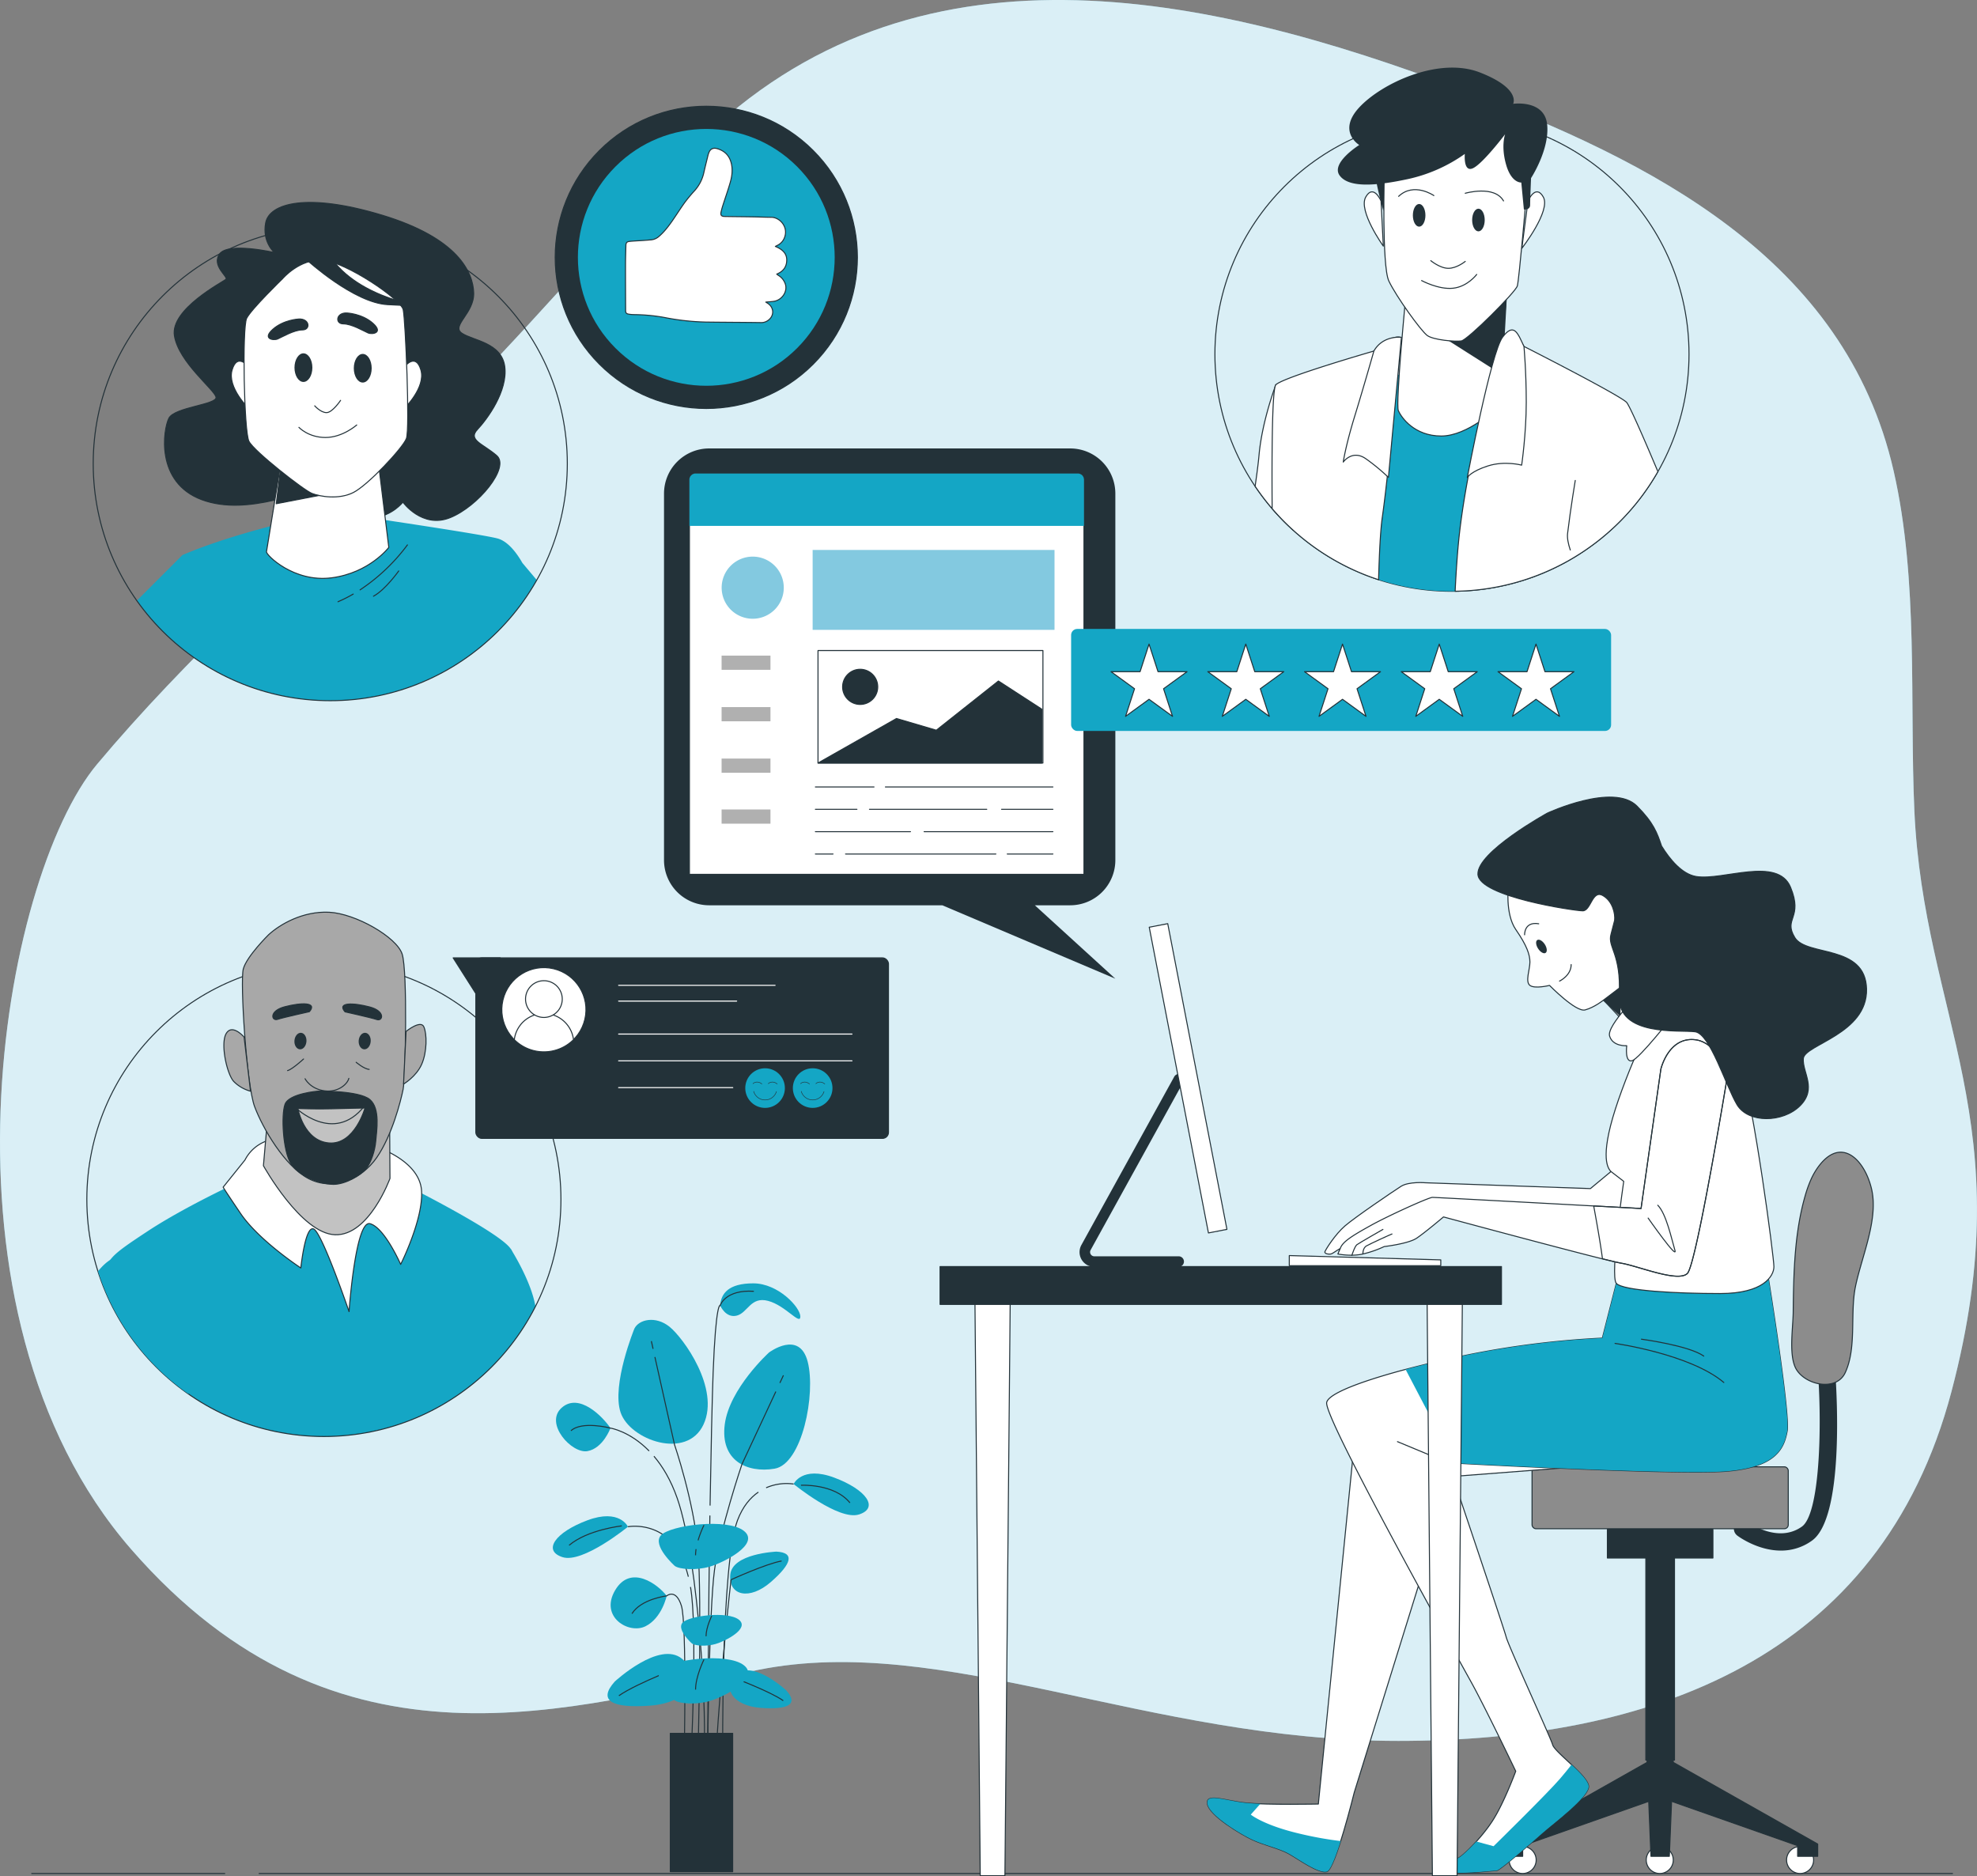 <svg id="Layer_1" data-name="Layer 1" xmlns="http://www.w3.org/2000/svg" viewBox="0 0 1951.32 1851.62"><rect x="0" y="0" width="1951.32" height="1851.62" fill="#808080" stroke="none"/><defs><style>.cls-1{fill:#83c9e0;}.cls-2,.cls-9{fill:#fff;}.cls-2{opacity:0.7;}.cls-14,.cls-15,.cls-3,.cls-5{fill:none;}.cls-10,.cls-11,.cls-13,.cls-15,.cls-3,.cls-5,.cls-6,.cls-8,.cls-9{stroke:#233239;}.cls-10,.cls-11,.cls-14,.cls-15,.cls-3,.cls-6,.cls-8,.cls-9{stroke-linecap:round;stroke-linejoin:round;}.cls-4{fill:#14a6c5;}.cls-13,.cls-5{stroke-miterlimit:10;}.cls-13,.cls-6,.cls-7{fill:#233239;}.cls-8{fill:#8c8c8c;}.cls-10{fill:#c2c2c2;}.cls-11{fill:#a8a8a8;}.cls-12{fill:#b0b0b0;}.cls-14{stroke:#fff;}.cls-15{stroke-width:0.5px;}</style></defs><path class="cls-1" d="M1969.53,577.76c-48-210.37-240-305.84-425.44-376.07-254-96.21-542.34-158.07-755.08,52.56C711.4,331.09,640.93,415.72,564.87,493.77q-39,40-78.74,79.28C388.75,669.06,284.32,762,196.35,867c-94.56,112.86-170.82,539.92,33.56,774.8s436.2,155.57,619.23,119,384.34,70.16,631.43,70.16,475.86-79.31,546-344.69-27.44-369.09-36.6-573.46C1985.17,805.43,1994.31,686.44,1969.53,577.76Z" transform="translate(-100.47 -112.88)"/><path class="cls-2" d="M1969.53,577.76c-48-210.37-240-305.84-425.44-376.07-254-96.21-542.34-158.07-755.08,52.56C711.4,331.09,640.93,415.72,564.87,493.77q-39,40-78.74,79.28C388.75,669.06,284.32,762,196.35,867c-94.56,112.86-170.82,539.92,33.56,774.8s436.2,155.57,619.23,119,384.34,70.16,631.43,70.16,475.86-79.31,546-344.69-27.44-369.09-36.6-573.46C1985.17,805.43,1994.31,686.44,1969.53,577.76Z" transform="translate(-100.47 -112.88)"/><line class="cls-3" x1="221.81" y1="1848.95" x2="31.29" y2="1848.95"/><line class="cls-3" x1="1927.15" y1="1848.95" x2="255.77" y2="1848.95"/><path class="cls-4" d="M703,1522.26s-7.27,20-22.74,22.74-42.76-27.29-25.47-42.76S695.72,1511.34,703,1522.26Z" transform="translate(-100.47 -112.88)"/><path class="cls-4" d="M726.65,1424s-22.75,55.5-13.65,82.79,65.51,47.31,81.88,11.83-20-85.52-33.66-96.44S731.2,1414.91,726.65,1424Z" transform="translate(-100.47 -112.88)"/><path class="cls-4" d="M859.48,1447.66s-39.12,35.48-43.67,71,21.83,48.22,49.12,43.67,40.94-73.69,32.76-105.53S859.48,1447.66,859.48,1447.66Z" transform="translate(-100.47 -112.88)"/><path class="cls-4" d="M866.75,1644.17s-43.67,1.82-45.48,22.74,19.1,25.48,40,7.28S885,1645.08,866.75,1644.17Z" transform="translate(-100.47 -112.88)"/><path class="cls-5" d="M822,1671.9s34.41-15.74,49.91-18.48" transform="translate(-100.47 -112.88)"/><path class="cls-4" d="M876.49,1781.09s-32.08-29.69-48.2-16.23-4.6,31.51,23.06,33.52S888.67,1794.63,876.49,1781.09Z" transform="translate(-100.47 -112.88)"/><path class="cls-5" d="M825.26,1768.89s35.43,13.31,48.3,22.37" transform="translate(-100.47 -112.88)"/><path class="cls-4" d="M707.29,1772.35s44.21-40.93,66.44-22.37,6.34,43.43-31.79,46.21S690.49,1791,707.29,1772.35Z" transform="translate(-100.47 -112.88)"/><path class="cls-5" d="M777.9,1755.53s-48.84,18.35-66.57,30.84" transform="translate(-100.47 -112.88)"/><path class="cls-4" d="M758.49,1687.84s-4.55,21.83-20.92,30-45.49-9.1-30-35.48S750.3,1676.92,758.49,1687.84Z" transform="translate(-100.47 -112.88)"/><path class="cls-4" d="M720.28,1619.61s-8.19-18.2-40-6.37-44.58,30-24.56,36.39S720.28,1619.61,720.28,1619.61Z" transform="translate(-100.47 -112.88)"/><path class="cls-5" d="M714.18,1618.78s-33.73,3.64-52,19.14" transform="translate(-100.47 -112.88)"/><path class="cls-4" d="M811.26,1401.26s5.46,12.74,16.37,10,13.65-19.11,30.94-14.56,31.84,24.56,31.84,15.47-21.84-32.76-46.4-32.76S812.17,1389.43,811.26,1401.26Z" transform="translate(-100.47 -112.88)"/><path class="cls-5" d="M720.28,1619.61s39.17-7.52,55.49,36a121.85,121.85,0,0,1,4.09,13.31" transform="translate(-100.47 -112.88)"/><path class="cls-4" d="M883.77,1577.46s8.19-18.19,40-6.37,44.58,30,24.57,36.4S883.77,1577.46,883.77,1577.46Z" transform="translate(-100.47 -112.88)"/><path class="cls-5" d="M891.05,1578.66s32.82-1.82,48.32,17.33" transform="translate(-100.47 -112.88)"/><path class="cls-5" d="M883.77,1577.46a50.46,50.46,0,0,0-27.12,3.7" transform="translate(-100.47 -112.88)"/><path class="cls-5" d="M741.16,1544.83C722,1525.22,703,1522.26,703,1522.26s-28-7.41-39,2.61" transform="translate(-100.47 -112.88)"/><line class="cls-5" x1="644.59" y1="1331.16" x2="642.89" y2="1323.56"/><path class="cls-5" d="M789.36,1846.25s4.08-156.68,0-204.26-23.11-103.31-23.11-103.31l-19.39-86.58" transform="translate(-100.47 -112.88)"/><line class="cls-5" x1="769.75" y1="1364.8" x2="773.26" y2="1357.29"/><path class="cls-5" d="M798.88,1846.08s1.36-142.91,6.79-183.7,27.19-104.67,27.19-104.67l33.38-71.51" transform="translate(-100.47 -112.88)"/><path class="cls-5" d="M822,1671.9s-9.52,81.93-15,174.37" transform="translate(-100.47 -112.88)"/><path class="cls-5" d="M775.77,1846.08s2.72-130.68-2.72-148.35-14.56-9.89-14.56-9.89-25.16,3-34.28,17.55" transform="translate(-100.47 -112.88)"/><path class="cls-5" d="M782,1679.08c7.12,39.85.55,167.13.55,167.13" transform="translate(-100.47 -112.88)"/><path class="cls-5" d="M849,1585.43c-7.88,5.39-15.44,14.09-20.67,28C812,1657,813.83,1846.27,813.83,1846.27" transform="translate(-100.47 -112.88)"/><path class="cls-5" d="M745.9,1550c8.5,10,16.74,23.47,23.07,41.68,21.75,62.54,29.91,224.48,25.83,254.39" transform="translate(-100.47 -112.88)"/><path class="cls-5" d="M801.14,1608.54c-1.33,78.92-2.26,237.54-2.26,237.54" transform="translate(-100.47 -112.88)"/><path class="cls-5" d="M801.31,1598.72c.89-52.19,2-103.27,3-130.73,2.71-70.69,6.94-66.73,6.94-66.73s5-15.87,33.29-14" transform="translate(-100.47 -112.88)"/><path class="cls-4" d="M766.49,1658.31s-22.74-20.28-13.65-30.26,65.51-17.29,81.89-4.32-20,31.26-33.67,35.25S771,1661.64,766.49,1658.31Z" transform="translate(-100.47 -112.88)"/><path class="cls-5" d="M787.5,1641.7a39.75,39.75,0,0,0-.51,6.06" transform="translate(-100.47 -112.88)"/><path class="cls-5" d="M795.32,1618a102.09,102.09,0,0,0-5.84,15.06" transform="translate(-100.47 -112.88)"/><path class="cls-4" d="M766.49,1790.93s-22.74-20.29-13.65-30.26,65.51-17.29,81.89-4.33-20,31.26-33.67,35.25S771,1794.25,766.49,1790.93Z" transform="translate(-100.47 -112.88)"/><path class="cls-5" d="M795.32,1750.64s-8.33,16.65-8.33,29.73" transform="translate(-100.47 -112.88)"/><path class="cls-4" d="M783.42,1734.84s-15.44-13.77-9.26-20.54,44.47-11.74,55.59-2.94-13.59,21.22-22.85,23.93S786.51,1737.1,783.42,1734.84Z" transform="translate(-100.47 -112.88)"/><path class="cls-5" d="M803,1707.49s-5.65,11.3-5.65,20.19" transform="translate(-100.47 -112.88)"/><rect class="cls-6" x="661.59" y="1710.64" width="61.57" height="136.52"/><path class="cls-7" d="M1858.21,1643.15c-22.94,0-41.9-13.94-43-14.79a8.5,8.5,0,1,1,10.21-13.6c1.18.87,29.7,21.6,53.5,4.74,17.52-12.4,19.89-95.93,16-151.27a8.51,8.51,0,0,1,17-1.2c1.69,23.85,8.51,144-23.11,166.36A51.79,51.79,0,0,1,1858.21,1643.15Z" transform="translate(-100.47 -112.88)"/><rect class="cls-6" x="1624.43" y="1528.73" width="28.32" height="208.32"/><rect class="cls-8" x="1512.15" y="1447.6" width="252.88" height="61.08" rx="3.82"/><path class="cls-8" d="M1887.8,1277.2a118.35,118.35,0,0,0-5.53,15.52c-10.69,36.92-11.49,76.87-11.89,115.07-.16,15.19-4.13,39.79,1.77,53.88,7.35,17.57,40.47,25.62,49.61,5.82,11.51-25,4.55-58.11,10.09-85,6.15-29.82,23.11-66.72,15.71-96.89-7.06-28.78-30.22-51.9-52.75-20.75A68.7,68.7,0,0,0,1887.8,1277.2Z" transform="translate(-100.47 -112.88)"/><rect class="cls-6" x="1586.5" y="1509.28" width="104.17" height="28.32"/><path class="cls-9" d="M1616.68,1948.5a13.33,13.33,0,1,1-13.33-13.33A13.33,13.33,0,0,1,1616.68,1948.5Z" transform="translate(-100.47 -112.88)"/><path class="cls-9" d="M1890.52,1948.5a13.33,13.33,0,1,1-13.33-13.33A13.33,13.33,0,0,1,1890.52,1948.5Z" transform="translate(-100.47 -112.88)"/><path class="cls-9" d="M1752,1948.5a13.33,13.33,0,1,1-13.33-13.33A13.33,13.33,0,0,1,1752,1948.5Z" transform="translate(-100.47 -112.88)"/><polygon class="cls-6" points="1647.56 1737.05 1638.59 1737.39 1629.61 1737.05 1483.09 1819.87 1483.09 1831.98 1502.9 1831.98 1502.9 1821.48 1638.59 1773.77 1774.27 1821.48 1774.27 1831.98 1794.09 1831.98 1794.09 1819.87 1647.56 1737.05"/><polygon class="cls-6" points="1625.62 1736.66 1651.55 1736.66 1647.66 1831.98 1629.51 1831.98 1625.62 1736.66"/><path class="cls-9" d="M1589.35,986.13s-3.63,28.44,7.26,44.17,13.91,24.81,13.91,32.07-4.84,19.36,0,23,19.36,0,19.36,0,26,26.62,35.1,24.2,18.15-9.68,18.15-9.68,27.22,27.83,30.85,35.69,6,13.92,6,13.92l40.54-64.13s-26.62-19.36-39.33-53.24-12.7-78.66-51.42-88.34S1593.58,969.8,1589.35,986.13Z" transform="translate(-100.47 -112.88)"/><path class="cls-3" d="M1639.74,1081.12s11.49-5.44,11.49-16.33" transform="translate(-100.47 -112.88)"/><path class="cls-3" d="M1605.27,1035.43s-.6-13.31,13.92-10.89" transform="translate(-100.47 -112.88)"/><path class="cls-7" d="M1625.19,1044.8c2.27,3.51,2.63,7.31.8,8.49s-5.14-.71-7.4-4.22-2.63-7.31-.81-8.48S1622.93,1041.3,1625.19,1044.8Z" transform="translate(-100.47 -112.88)"/><polygon class="cls-6" points="1582.66 987 1598.97 974.61 1598.97 1002.06 1582.66 987"/><path class="cls-9" d="M1437,1538.75l-35.3,354.52s-50,1-70.89-1-40.65-10.43-38.57,1,33.36,30.23,44.83,35.44,26.06,8.34,35.44,13.56,29.19,19.8,37.53,17.72,27.1-78.19,27.1-78.19L1534,1570l108.42-8.34s-163.67-43.78-180.35-45.87S1437,1538.75,1437,1538.75Z" transform="translate(-100.47 -112.88)"/><path class="cls-4" d="M1383,1922.46c-35.45-8.34-48-18.76-48-18.76l9.45-10.63c-5.17-.2-9.87-.47-13.62-.84-20.85-2.09-40.65-10.43-38.57,1s33.36,30.23,44.83,35.44,26.06,8.34,35.44,13.56,29.19,19.8,37.53,17.72c3.46-.87,8.72-14.49,13.69-30.13A354,354,0,0,1,1383,1922.46Z" transform="translate(-100.47 -112.88)"/><path class="cls-9" d="M1695.78,1379.4,1682,1433.47a888.46,888.46,0,0,0-133.43,16.68c-70.89,14.59-136.57,34.4-138.65,46.91s79.23,161.58,142.82,276.25c13.75,24.8,43.78,87.57,43.78,87.57s-11.47,31.27-22.93,49-29.19,34.41-33.36,36.49-16.68,7.3-12.51,12.51,46.91,0,50,0,36.48-29.19,45.87-37.53,45.86-35.44,44.82-45.87-33.36-33.36-35.44-40.65-43.79-98-45.87-106.34-57.34-172-57.34-172S1756,1569,1805,1564.82s56.3-22.94,59.43-39.62-18.77-152.2-18.77-152.2l-146-1Z" transform="translate(-100.47 -112.88)"/><line class="cls-3" x1="1429.35" y1="1443.6" x2="1379.31" y2="1422.75"/><path class="cls-4" d="M1668.47,1875.47c-.51-5.11-8.56-13.24-16.87-21.06-3.35,4.25-7.2,9-11.28,13.77-12.5,14.59-65.67,66.71-65.67,66.71l-17-4.63c-7.81,8.57-15,14.87-17.41,16.1-4.17,2.09-16.68,7.3-12.51,12.51s46.91,0,50,0,36.48-29.19,45.86-37.53S1669.51,1885.9,1668.47,1875.47Z" transform="translate(-100.47 -112.88)"/><path class="cls-4" d="M1699.74,1372l-4,7.44L1682,1433.47a889.17,889.17,0,0,0-133.43,16.67c-21.26,4.38-42,9.23-60.78,14.2l48.41,92.48c37.06,2,224.71,11.75,268.81,8,49-4.17,56.3-22.94,59.43-39.62s-18.77-152.2-18.77-152.2Z" transform="translate(-100.47 -112.88)"/><path class="cls-3" d="M1694.53,1438.68s74,10.42,107.38,38.57" transform="translate(-100.47 -112.88)"/><path class="cls-3" d="M1720.59,1434.51s46.92,6.25,61.51,16.68" transform="translate(-100.47 -112.88)"/><path class="cls-9" d="M1507.34,1280.14s-16.29-1.41-24.08,3.54-45.33,30.46-55.24,39-19.12,23.38-19.83,25.5,4.25,2.83,6.37,2.12,11.33-7.79,8.5-4.24,2.16,4.4,2.16,4.4,52.37-30.61,56.62-29.9,12.75-2.12,18.41-6.37,20.54-12,20.54-12l167.13,32.57,25.5-23.37-5.67-56.65-37.53,31.16Z" transform="translate(-100.47 -112.88)"/><path class="cls-9" d="M1741.54,1095.73s-31.12,63.14-46.67,111.64-7.32,59.48-3.66,62.22,11.89,9.15,11.89,9.15-13.72,93.34-7.32,100.66,59.48,10.07,102.49,10.07,53.07-17.39,53.07-26.54-19.21-156.48-33.85-204.06S1763.5,1080.17,1741.54,1095.73Z" transform="translate(-100.47 -112.88)"/><path class="cls-9" d="M1720.86,1091s-34.87,33.82-31.7,44.38,16.91,9.51,16.91,9.51-2.12,16.91,5.28,14.8,41.21-45.44,41.21-45.44S1735.66,1072,1720.86,1091Z" transform="translate(-100.47 -112.88)"/><path class="cls-9" d="M1739.75,1168.08l-19.55,137.49s-202.23-11-205.89-11-43.93,18.3-60.4,27.45-27.45,15.56-30.2,22l-2.74,6.41s12.81,2.74,24.7,0a105.53,105.53,0,0,0,21-7.32s23.79-2.75,32-8.24,26.54-21,26.54-21,159.22,43,175.69,45.75,55.82,19.22,65,10.07c7.62-7.62,30.46-140.82,37.9-185.22a39.29,39.29,0,0,0-7.76-30.87c-5.52-7-13.06-13.34-21.9-14.51C1747.28,1135.46,1739.75,1168.08,1739.75,1168.08Z" transform="translate(-100.47 -112.88)"/><path class="cls-3" d="M1796.09,1153.54c-5.52-7-13.06-13.34-21.9-14.51-26.91-3.57-34.44,29-34.44,29l-19.55,137.49-46.74-2.53c2.93,15.86,7,38.85,8.64,52.14,9.35,2.33,16.12,3.92,18.88,4.38,16.47,2.75,55.82,19.22,65,10.07,7.62-7.62,30.46-140.82,37.9-185.22A39.29,39.29,0,0,0,1796.09,1153.54Z" transform="translate(-100.47 -112.88)"/><path class="cls-3" d="M1727.2,1315s29.59,42.27,26.42,31.7-8.45-35.92-16.91-44.38" transform="translate(-100.47 -112.88)"/><path class="cls-3" d="M1445.67,1350.41s-.32-5.8,3.59-8,23.43-11.15,25.11-11.71" transform="translate(-100.47 -112.88)"/><path class="cls-3" d="M1434.75,1351.86s2.79-8.93,5-10.6,25.67-15.07,25.67-15.07" transform="translate(-100.47 -112.88)"/><path class="cls-6" d="M1942.77,1088.88c-1.06-44.38-59.18-31.7-70.8-50.72s8.45-19-4.23-49.67-66.57-6.34-93-10.56c-14.15-2.27-26.18-17-34.3-30.13-4.36-13-7.93-23-24.35-39.47-23.25-23.24-88.32,7-88.32,7s-69.73,38.35-68.57,60.43,95.3,36,103.43,36,9.3-20.92,19.76-15.11c9.86,5.48,12.44,18.11,11.74,24.41-1.57,6.21-2.86,11.2-3.61,13.94-3.49,12.79,10.25,19,8.14,60.22s60.23,33.81,75,35.93,30.15,53.26,41.21,71.85,45.44,18,62.34,1.06,2.12-32.76,3.17-46.5S1943.83,1133.26,1942.77,1088.88Z" transform="translate(-100.47 -112.88)"/><polygon class="cls-9" points="991.87 1851.12 967.51 1851.12 962.29 1284.38 997.08 1284.38 991.87 1851.12"/><polygon class="cls-9" points="1438.14 1851.12 1413.79 1851.12 1408.57 1284.38 1443.37 1284.38 1438.14 1851.12"/><rect class="cls-6" x="927.85" y="1249.95" width="554.12" height="37.36"/><path class="cls-7" d="M1263.84,1363.14h-83.27a14.56,14.56,0,0,1-12.75-21.6l91.47-165.79a5.2,5.2,0,1,1,9.1,5l-91.47,165.79a4.17,4.17,0,0,0,3.65,6.18h83.27a5.2,5.2,0,0,1,0,10.4Z" transform="translate(-100.47 -112.88)"/><rect class="cls-9" x="1263.84" y="1023.37" width="18.59" height="307.31" transform="translate(-301.04 150.66) rotate(-10.96)"/><polygon class="cls-9" points="1422.07 1243.36 1272.54 1239.11 1272.54 1249.07 1422.07 1249.07 1422.07 1243.36"/><circle class="cls-3" cx="1433.1" cy="349.55" r="233.97"/><path class="cls-9" d="M1376.48,635.75c1.66-66.19,2.93-131.93,2.18-135.64-1.51-7.56-18.89-7.56-18.89-7.56s-13.6,35.52-16.63,69.53c-.65,7.37-2.05,18.23-3.85,30.7A235.47,235.47,0,0,0,1376.48,635.75Z" transform="translate(-100.47 -112.88)"/><path class="cls-4" d="M1533.57,696.41a232.86,232.86,0,0,0,135.11-43l.27-140.72s-49.43-25.16-95.27-32.35-182.44,13.48-182.44,13.48l-4.56,150.66A232.9,232.9,0,0,0,1533.57,696.41Z" transform="translate(-100.47 -112.88)"/><path class="cls-9" d="M1488.25,402.62s-10.58,108.82-7.56,115.63,15.87,24.93,42.32,24.93,55.17-28,55.17-28l9.07-109.58s-34.76,16.63-59,11.34S1488.25,402.62,1488.25,402.62Z" transform="translate(-100.47 -112.88)"/><polygon class="cls-7" points="1423.83 332.49 1483 370.05 1487.69 285.53 1423.83 332.49"/><path class="cls-9" d="M1463.55,311.17s-7.56-17.38-15.11-3.78,17.38,48.37,17.38,48.37Z" transform="translate(-100.47 -112.88)"/><path class="cls-9" d="M1608.65,311.17s7.56-17.38,15.12-3.78-21.26,50.6-21.26,50.6Z" transform="translate(-100.47 -112.88)"/><path class="cls-7" d="M1465.82,321s-7.56-27.21-7.56-34.77,13.6-7.56,13.6-7.56Z" transform="translate(-100.47 -112.88)"/><path class="cls-9" d="M1466.84,281.56s-2.65,93.6,4.42,108.62,31.79,49.45,38,53.86,27.38,6.19,33.56,5.3,53.52-48.1,55.28-54.28,9.18-92.31,9.18-92.31l-.88-71.53s-17.66-9.71-44.15-7.95-91.85,30-91.85,30Z" transform="translate(-100.47 -112.88)"/><path class="cls-7" d="M1586.06,245.35s-22.08,29.14-31.79,33.56-8-14.13-8-14.13a153.57,153.57,0,0,1-55.63,24.72c-32.68,7.07-59.17,8.83-68-3.53s19.43-30,19.43-30-22.08-13.25,0-37.09,78.59-50.34,119.21-34.44,32.68,30.9,32.68,30.9,30.9-4.41,33.55,20.32-15.89,53-15.89,53-.89,21.2-.89,26.49-6.18,4.42-6.18,4.42L1602,293s-9.71.88-15-17.67S1586.06,245.35,1586.06,245.35Z" transform="translate(-100.47 -112.88)"/><path class="cls-3" d="M1512.67,370.12s9.07,7.56,17.39,7.56,16.62-6.81,16.62-6.81" transform="translate(-100.47 -112.88)"/><path class="cls-3" d="M1503.61,389.77s16.62,9.07,31,7.56S1558,383.72,1558,383.72" transform="translate(-100.47 -112.88)"/><path class="cls-3" d="M1546.68,303.61s28.72-8.31,37.79,7.56" transform="translate(-100.47 -112.88)"/><path class="cls-3" d="M1515.7,305.88s-19.65-13.6-34.77.76" transform="translate(-100.47 -112.88)"/><path class="cls-7" d="M1507.38,325.38c0,6.18-2.77,11.18-6.2,11.18s-6.2-5-6.2-11.18,2.78-11.19,6.2-11.19S1507.38,319.2,1507.38,325.38Z" transform="translate(-100.47 -112.88)"/><ellipse class="cls-7" cx="1459.23" cy="217.14" rx="6.2" ry="11.18"/><path class="cls-9" d="M1736.83,578.31c-15.64-37.15-28.35-65.8-30.93-68.38-7.56-7.56-101.27-55.17-101.27-55.17s-10.58-18.89-21.16-9.07c0,0-31.74,102-42.32,192-1.88,16-3.33,36.22-4.44,58.69A233.82,233.82,0,0,0,1736.83,578.31Z" transform="translate(-100.47 -112.88)"/><path class="cls-9" d="M1604.63,454.76s2.27,24.19,2.27,55.17-4.54,62-4.54,62-16.62-4.53-33.25.76-20.4,11.34-20.4,11.34,23.42-123.19,34.76-138.31S1598.59,441.92,1604.63,454.76Z" transform="translate(-100.47 -112.88)"/><path class="cls-3" d="M1650.37,655.68c-2.13-6.28-3.21-12-2.66-16.52,3-24.94,7.56-52.14,7.56-52.14" transform="translate(-100.47 -112.88)"/><path class="cls-9" d="M1461.15,685c.72-27,1.88-49.14,3.67-61.68,8.31-58.19,17.38-177.6,17.38-177.6-9.07-2.26-25.69,13.61-25.69,13.61s-89.18,25.69-96.74,33.25c-3.54,3.54-4.1,61.59-3.68,122.25A234.18,234.18,0,0,0,1461.15,685Z" transform="translate(-100.47 -112.88)"/><path class="cls-9" d="M1456.51,459.3s-9.83,34.76-18.9,64.24-11.33,45.34-11.33,45.34,9.06-12.85,22.67-3A196.12,196.12,0,0,1,1470.86,584l12.81-138.23S1465.57,443.43,1456.51,459.3Z" transform="translate(-100.47 -112.88)"/><path class="cls-4" d="M426.44,804.4A233.82,233.82,0,0,0,630.26,685.29L616.12,668.5c-8.52-14.91-17.1-22.17-24.46-24.18-14.11-3.85-114.87-18.8-114.87-18.8L372.18,631s-51.42,12.44-91.65,29.67l-45,45A233.61,233.61,0,0,0,426.44,804.4Z" transform="translate(-100.47 -112.88)"/><path class="cls-3" d="M449.09,699.17a135.92,135.92,0,0,1-15,7.55" transform="translate(-100.47 -112.88)"/><path class="cls-3" d="M502.6,650.65A187.26,187.26,0,0,1,455.87,695" transform="translate(-100.47 -112.88)"/><path class="cls-3" d="M494,676.35S480.79,695,469.11,701.27" transform="translate(-100.47 -112.88)"/><path class="cls-6" d="M371.29,362.11s-45.35-10.42-53.93,1.23,8.58,22.67,6.13,25.12-55.15,29.41-50.86,55.76,39.83,53.31,41.06,60.67-41.06,9.8-46.58,20.83S253.63,588.84,299.59,606s103.56-11.64,119.49-11.64S451,625.6,469.33,623.77s28.8-15.32,28.8-15.32,19,26.35,46.57,15.32,59.44-49.64,46-61.28-28.8-15.32-19-25.74,30-38,27-61.89-31.26-25.74-42.29-33.09S568.6,422.16,568,401.94s-15.32-53.92-90.08-76.6-111.53-11.64-115.2,7.36S371.29,362.11,371.29,362.11Z" transform="translate(-100.47 -112.88)"/><path class="cls-9" d="M379.44,558.71s-15.32,95.6-15.94,98.66,27,30.64,64.35,25.74,56.37-30,56.37-30l-11.64-95s-31.87,15.32-51.47,14.71S379.44,558.71,379.44,558.71Z" transform="translate(-100.47 -112.88)"/><polygon class="cls-6" points="272.68 497.12 337.2 484.63 278.97 445.83 272.68 497.12"/><path class="cls-9" d="M345.38,474.43s-10.79-13.67-15.83,3.6,16.55,38.14,16.55,38.14Z" transform="translate(-100.47 -112.88)"/><path class="cls-9" d="M500.06,474.43s10.8-13.67,15.83,3.6-16.55,38.14-16.55,38.14Z" transform="translate(-100.47 -112.88)"/><path class="cls-9" d="M379.3,388s-30.9,30-35.38,39-2.68,111.52,2.24,121.37,54.19,48.37,62.25,51.5,26.43,6.27,40.76-.9,48.81-43.88,52.4-53.29-.9-116.89-3.14-127.19-56.43-47-79.27-48.81S379.3,388,379.3,388Z" transform="translate(-100.47 -112.88)"/><path class="cls-3" d="M395.5,534.63s9.26,10,26.22,10,30.83-12.34,30.83-12.34" transform="translate(-100.47 -112.88)"/><path class="cls-6" d="M395.39,427.73s-14.9.6-25.63,10.13.59,11.33,4.77,9.54,16.1-8.94,24.44-8.94S406.13,427.13,395.39,427.73Z" transform="translate(-100.47 -112.88)"/><path class="cls-6" d="M442.89,421.77s14.9.59,25.63,10.13-.59,11.33-4.77,9.54-16.09-8.94-24.44-8.94S432.15,421.17,442.89,421.77Z" transform="translate(-100.47 -112.88)"/><path class="cls-6" d="M403.6,369.67s46.29,42.23,79.59,43.85l33.29,1.63s-73.09-9.75-95.82-59.29C420.66,355.86,395.48,334.75,403.6,369.67Z" transform="translate(-100.47 -112.88)"/><path class="cls-3" d="M436.63,508s-8.06,12.09-13.88,12.09-11.65-6.71-11.65-6.71" transform="translate(-100.47 -112.88)"/><path class="cls-7" d="M408.79,475.7c0,7.8-4,14.13-8.84,14.13s-8.83-6.33-8.83-14.13,4-14.13,8.83-14.13S408.79,467.89,408.79,475.7Z" transform="translate(-100.47 -112.88)"/><ellipse class="cls-7" cx="358.03" cy="363.41" rx="8.83" ry="14.13"/><circle class="cls-3" cx="325.97" cy="457.54" r="233.97"/><path class="cls-4" d="M628.94,1402.22c-4.15-25.25-24.2-56.54-24.2-56.54s-8.83,11.11-9.92,16.41-26.51,62.38-34.21,107.68c-.92,5.44-1.5,10.51-1.84,15.24A234.91,234.91,0,0,0,628.94,1402.22Z" transform="translate(-100.47 -112.88)"/><path class="cls-4" d="M420.15,1530.55A233,233,0,0,0,581,1466.43c5.64-25.66,11.28-50.9,11.91-52,1.31-2.33,21.27-53,11.87-68.71s-99.3-60.93-99.3-60.93l-35.55-16.65s-112.31,2.66-116.69,3.74-67,29.73-106.73,55.87c-39.51,26-38.94,26.83-46,49.37C233.3,1466.62,319.23,1530.55,420.15,1530.55Z" transform="translate(-100.47 -112.88)"/><circle class="cls-3" cx="319.68" cy="1183.69" r="233.97"/><path class="cls-9" d="M374.88,1236.67a38.59,38.59,0,0,0-32.62,21l-21.51,26.78s-1.08-.93,17.1,25.89,59.55,53.88,59.55,53.88,4.27-41.9,12.59-38.5,35,81.57,35,81.57,6.31-90.69,20.72-86.75,30.21,40.15,30.21,40.15,22.74-45.07,20.59-73.12S476,1246.39,476,1246.39,412.45,1235,374.88,1236.67Z" transform="translate(-100.47 -112.88)"/><path class="cls-10" d="M485,1211.76l.37,64.14s-20.56,56.69-54.18,55.55-70.72-68.13-70.72-68.13l4.14-47.54Z" transform="translate(-100.47 -112.88)"/><path class="cls-11" d="M365.53,1035.41s-21.76,21.43-24.95,33.85,3.16,114.24,11.19,135.72,29.76,58.91,53.41,71.15,52.07,1,67.17-20.92,23.63-55.56,26-67.3,4.48-116.63-.94-133.44-46.1-40.05-72.08-41.3S376.75,1025.09,365.53,1035.41Z" transform="translate(-100.47 -112.88)"/><path class="cls-3" d="M401.57,1177.5s5.18,10.09,19.2,11.91,22.9-7.19,24-12.31" transform="translate(-100.47 -112.88)"/><path class="cls-6" d="M405.84,1111.3s-25.65,5.66-31.46,7.59-8.82-8.28,7.25-12.47S414.06,1101.74,405.84,1111.3Z" transform="translate(-100.47 -112.88)"/><path class="cls-6" d="M441,1111.45s25.64,5.69,31.45,7.63,8.83-8.27-7.24-12.48S432.75,1101.88,441,1111.45Z" transform="translate(-100.47 -112.88)"/><path class="cls-7" d="M402.93,1140.75c-.35,4.5-3.28,8-6.55,7.7s-5.65-4.11-5.3-8.61,3.27-7.94,6.55-7.69S403.27,1136.25,402.93,1140.75Z" transform="translate(-100.47 -112.88)"/><path class="cls-7" d="M466.35,1140.75c-.34,4.5-3.28,8-6.55,7.7s-5.64-4.11-5.3-8.61,3.28-7.94,6.55-7.69S466.7,1136.25,466.35,1140.75Z" transform="translate(-100.47 -112.88)"/><path class="cls-6" d="M414.79,1189.69s-29.23,2.23-33.05,13.12-2,46,5.94,58.57,29.75,20.16,41.66,20.33,27.51-9.06,32.47-15.39,8.83-18,9.57-27.58,4.66-31.68-5.82-40.68S414.79,1189.69,414.79,1189.69Z" transform="translate(-100.47 -112.88)"/><path class="cls-10" d="M460.73,1206.37s-19.36.37-33.55.78-32.71-.28-32.71-.28,5.69,32.06,30.87,34S460.73,1206.37,460.73,1206.37Z" transform="translate(-100.47 -112.88)"/><path class="cls-3" d="M391.59,1205.53s38.05,37.52,68.54-1.06" transform="translate(-100.47 -112.88)"/><path class="cls-3" d="M400.08,1158s-11.22,10.31-15.78,11.45" transform="translate(-100.47 -112.88)"/><path class="cls-3" d="M452,1161.25s7.69,6.56,12.88,7" transform="translate(-100.47 -112.88)"/><path class="cls-11" d="M341.39,1136.38s-11.63-13.56-17.61-3.59.64,40.29,7.53,47.52a36.91,36.91,0,0,0,16.41,9.46Z" transform="translate(-100.47 -112.88)"/><path class="cls-11" d="M501.27,1130.76s14.3-11.57,17.49-4.62,3.31,24.84-2.1,37.09-17.89,19.5-17.89,19.5Z" transform="translate(-100.47 -112.88)"/><path class="cls-4" d="M286.58,1488.67c1.39-28.18-2.83-57.11-17.54-78.36-33.81-48.83-56.18-55.69-56.18-55.69s-6,1.14-15.67,12.83A234.45,234.45,0,0,0,286.58,1488.67Z" transform="translate(-100.47 -112.88)"/><path class="cls-7" d="M1201.33,961.74V600a44.55,44.55,0,0,0-44.55-44.55H800.41A44.55,44.55,0,0,0,755.86,600V961.74a44.56,44.56,0,0,0,44.55,44.56h230.13l170.79,72.45-79.47-72.45h34.92A44.56,44.56,0,0,0,1201.33,961.74Z" transform="translate(-100.47 -112.88)"/><path class="cls-9" d="M686.53,467.33h377.3a6.06,6.06,0,0,1,6.06,6.06v389.5a0,0,0,0,1,0,0H680.47a0,0,0,0,1,0,0V473.39A6.06,6.06,0,0,1,686.53,467.33Z"/><path class="cls-4" d="M686.53,467.33h377.3a6.06,6.06,0,0,1,6.06,6.06V519a0,0,0,0,1,0,0H680.47a0,0,0,0,1,0,0V473.39A6.06,6.06,0,0,1,686.53,467.33Z"/><path class="cls-1" d="M874.07,692.87a30.66,30.66,0,1,1-30.66-30.67A30.66,30.66,0,0,1,874.07,692.87Z" transform="translate(-100.47 -112.88)"/><rect class="cls-12" x="712.22" y="647.02" width="48.24" height="14.01"/><rect class="cls-12" x="712.22" y="697.83" width="48.24" height="14.01"/><rect class="cls-12" x="712.22" y="748.63" width="48.24" height="14.01"/><rect class="cls-12" x="712.22" y="798.87" width="48.24" height="14.01"/><rect class="cls-1" x="802.08" y="542.75" width="238.74" height="78.85"/><rect class="cls-3" x="807.38" y="642.01" width="222" height="111"/><polygon class="cls-6" points="807.38 753.01 884.85 709.08 924.16 720.64 985.44 672.08 1028.22 699.83 1028.22 753.01 807.38 753.01"/><circle class="cls-6" cx="849" cy="677.86" r="17.34"/><line class="cls-3" x1="873.9" y1="776.64" x2="1039.22" y2="776.64"/><line class="cls-3" x1="804.79" y1="776.64" x2="862.66" y2="776.64"/><line class="cls-3" x1="988.55" y1="798.7" x2="1039.22" y2="798.7"/><line class="cls-3" x1="858.17" y1="798.7" x2="973.94" y2="798.7"/><line class="cls-3" x1="804.79" y1="798.7" x2="845.8" y2="798.7"/><line class="cls-3" x1="912.12" y1="820.76" x2="1039.22" y2="820.76"/><line class="cls-3" x1="804.79" y1="820.76" x2="898.63" y2="820.76"/><line class="cls-3" x1="994.17" y1="842.82" x2="1039.22" y2="842.82"/><line class="cls-3" x1="834.56" y1="842.82" x2="982.93" y2="842.82"/><line class="cls-3" x1="804.79" y1="842.82" x2="822.2" y2="842.82"/><rect class="cls-4" x="1057.2" y="620.7" width="532.98" height="100.67" rx="6.01"/><polygon class="cls-9" points="1134.12 635.64 1142.97 662.88 1171.62 662.88 1148.44 679.72 1157.3 706.97 1134.12 690.13 1110.94 706.97 1119.8 679.72 1096.62 662.88 1125.27 662.88 1134.12 635.64"/><polygon class="cls-9" points="1229.6 635.64 1238.45 662.88 1267.1 662.88 1243.92 679.72 1252.78 706.97 1229.6 690.13 1206.42 706.97 1215.28 679.72 1192.1 662.88 1220.75 662.88 1229.6 635.64"/><polygon class="cls-9" points="1325.08 635.64 1333.93 662.88 1362.58 662.88 1339.4 679.72 1348.26 706.97 1325.08 690.13 1301.9 706.97 1310.76 679.72 1287.58 662.88 1316.23 662.88 1325.08 635.64"/><polygon class="cls-9" points="1420.56 635.64 1429.41 662.88 1458.06 662.88 1434.88 679.72 1443.74 706.97 1420.56 690.13 1397.38 706.97 1406.24 679.72 1383.06 662.88 1411.71 662.88 1420.56 635.64"/><polygon class="cls-9" points="1516.04 635.64 1524.89 662.88 1553.54 662.88 1530.36 679.72 1539.22 706.97 1516.04 690.13 1492.86 706.97 1501.72 679.72 1478.54 662.88 1507.19 662.88 1516.04 635.64"/><circle class="cls-13" cx="797.59" cy="366.87" r="149.14" transform="translate(-126.28 558.55) rotate(-45)"/><circle class="cls-4" cx="797.59" cy="366.87" r="126.73" transform="translate(-126.28 558.55) rotate(-45)"/><path class="cls-9" d="M865.76,356.07c6.41,2.68,11.2,6.43,11.24,13.33,0,6.47-3.16,11.26-9.91,14,.64.49,1.11.92,1.65,1.25a15.63,15.63,0,0,1,6.73,8.21c2.75,7.34-3,16.22-11.26,17.39-2.47.35-5,.49-7.9.76.79.52,1.31.86,1.84,1.19,6.57,4.17,6.66,12.68.21,17a11,11,0,0,1-6.6,2.05c-18.33-.26-36.67-.28-55-.53a238,238,0,0,1-40.47-4.52,174.7,174.7,0,0,0-29.7-2.82,36.93,36.93,0,0,1-5.26-.41c-2.67-.43-3.37-1.23-3.37-3.77-.06-15.18-.13-30.36-.1-45.53,0-6.23.22-12.46.38-18.69.07-2.46.94-3.6,3.59-3.87,4.51-.47,9.07-.62,13.61-.92,2.55-.18,5.1-.39,7.65-.6a13.58,13.58,0,0,0,7.88-3.49c5.22-4.53,9.32-9.91,13.17-15.45,4.16-6,8-12.16,12.28-18.06a149.09,149.09,0,0,1,9.66-11.57,39.12,39.12,0,0,0,9.1-17.82c1.28-5.68,2.7-11.33,4.08-17a20.14,20.14,0,0,1,.83-2.6c1.42-3.72,4.26-5.2,8.33-4,7.44,2.16,11.92,7,13.73,14,1.67,6.43.91,12.87-.88,19.13-2.14,7.5-4.77,14.88-7.14,22.32a71.67,71.67,0,0,0-2,7.26c-.61,2.94.42,4.14,3.61,4.21,9.17.18,18.34.22,27.5.37,6.2.1,12.4.39,18.61.44,8.2.06,16.72,9.31,13.1,19.51a13.89,13.89,0,0,1-7.79,8.46C866.76,355.54,866.37,355.76,865.76,356.07Z" transform="translate(-100.47 -112.88)"/><rect class="cls-6" x="469.64" y="945.31" width="407.3" height="178.17" rx="5.95"/><polygon class="cls-6" points="493.74 945.32 447.27 945.32 469.33 980 493.74 945.32"/><circle class="cls-9" cx="637.31" cy="1109.4" r="41.53" transform="translate(-689.31 1361.89) rotate(-76.72)"/><path class="cls-9" d="M637.31,1150.93a41.39,41.39,0,0,0,29.21-12,29.43,29.43,0,0,0-58.42,0A41.38,41.38,0,0,0,637.31,1150.93Z" transform="translate(-100.47 -112.88)"/><path class="cls-9" d="M655.42,1098.86a18.12,18.12,0,1,1-18.11-18.12A18.11,18.11,0,0,1,655.42,1098.86Z" transform="translate(-100.47 -112.88)"/><line class="cls-14" x1="610.57" y1="972.41" x2="765.04" y2="972.41"/><line class="cls-14" x1="610.57" y1="987.99" x2="727.1" y2="987.99"/><line class="cls-14" x1="610.57" y1="1020.51" x2="840.92" y2="1020.51"/><line class="cls-14" x1="610.57" y1="1046.93" x2="840.92" y2="1046.93"/><line class="cls-14" x1="610.57" y1="1073.36" x2="723.26" y2="1073.36"/><circle class="cls-4" cx="755.14" cy="1073.82" r="19.55"/><path class="cls-15" d="M866.81,1190.13a11.71,11.71,0,0,1-22.44-.16" transform="translate(-100.47 -112.88)"/><path class="cls-15" d="M843.64,1182.32s3.78-3.78,8.82.32" transform="translate(-100.47 -112.88)"/><path class="cls-15" d="M858.76,1182.32s3.78-3.78,8.82.32" transform="translate(-100.47 -112.88)"/><circle class="cls-4" cx="802.11" cy="1073.82" r="19.55"/><path class="cls-15" d="M913.77,1190.13a11.71,11.71,0,0,1-22.43-.16" transform="translate(-100.47 -112.88)"/><path class="cls-15" d="M890.61,1182.32s3.78-3.78,8.82.32" transform="translate(-100.47 -112.88)"/><path class="cls-15" d="M905.73,1182.32s3.78-3.78,8.82.32" transform="translate(-100.47 -112.88)"/></svg>